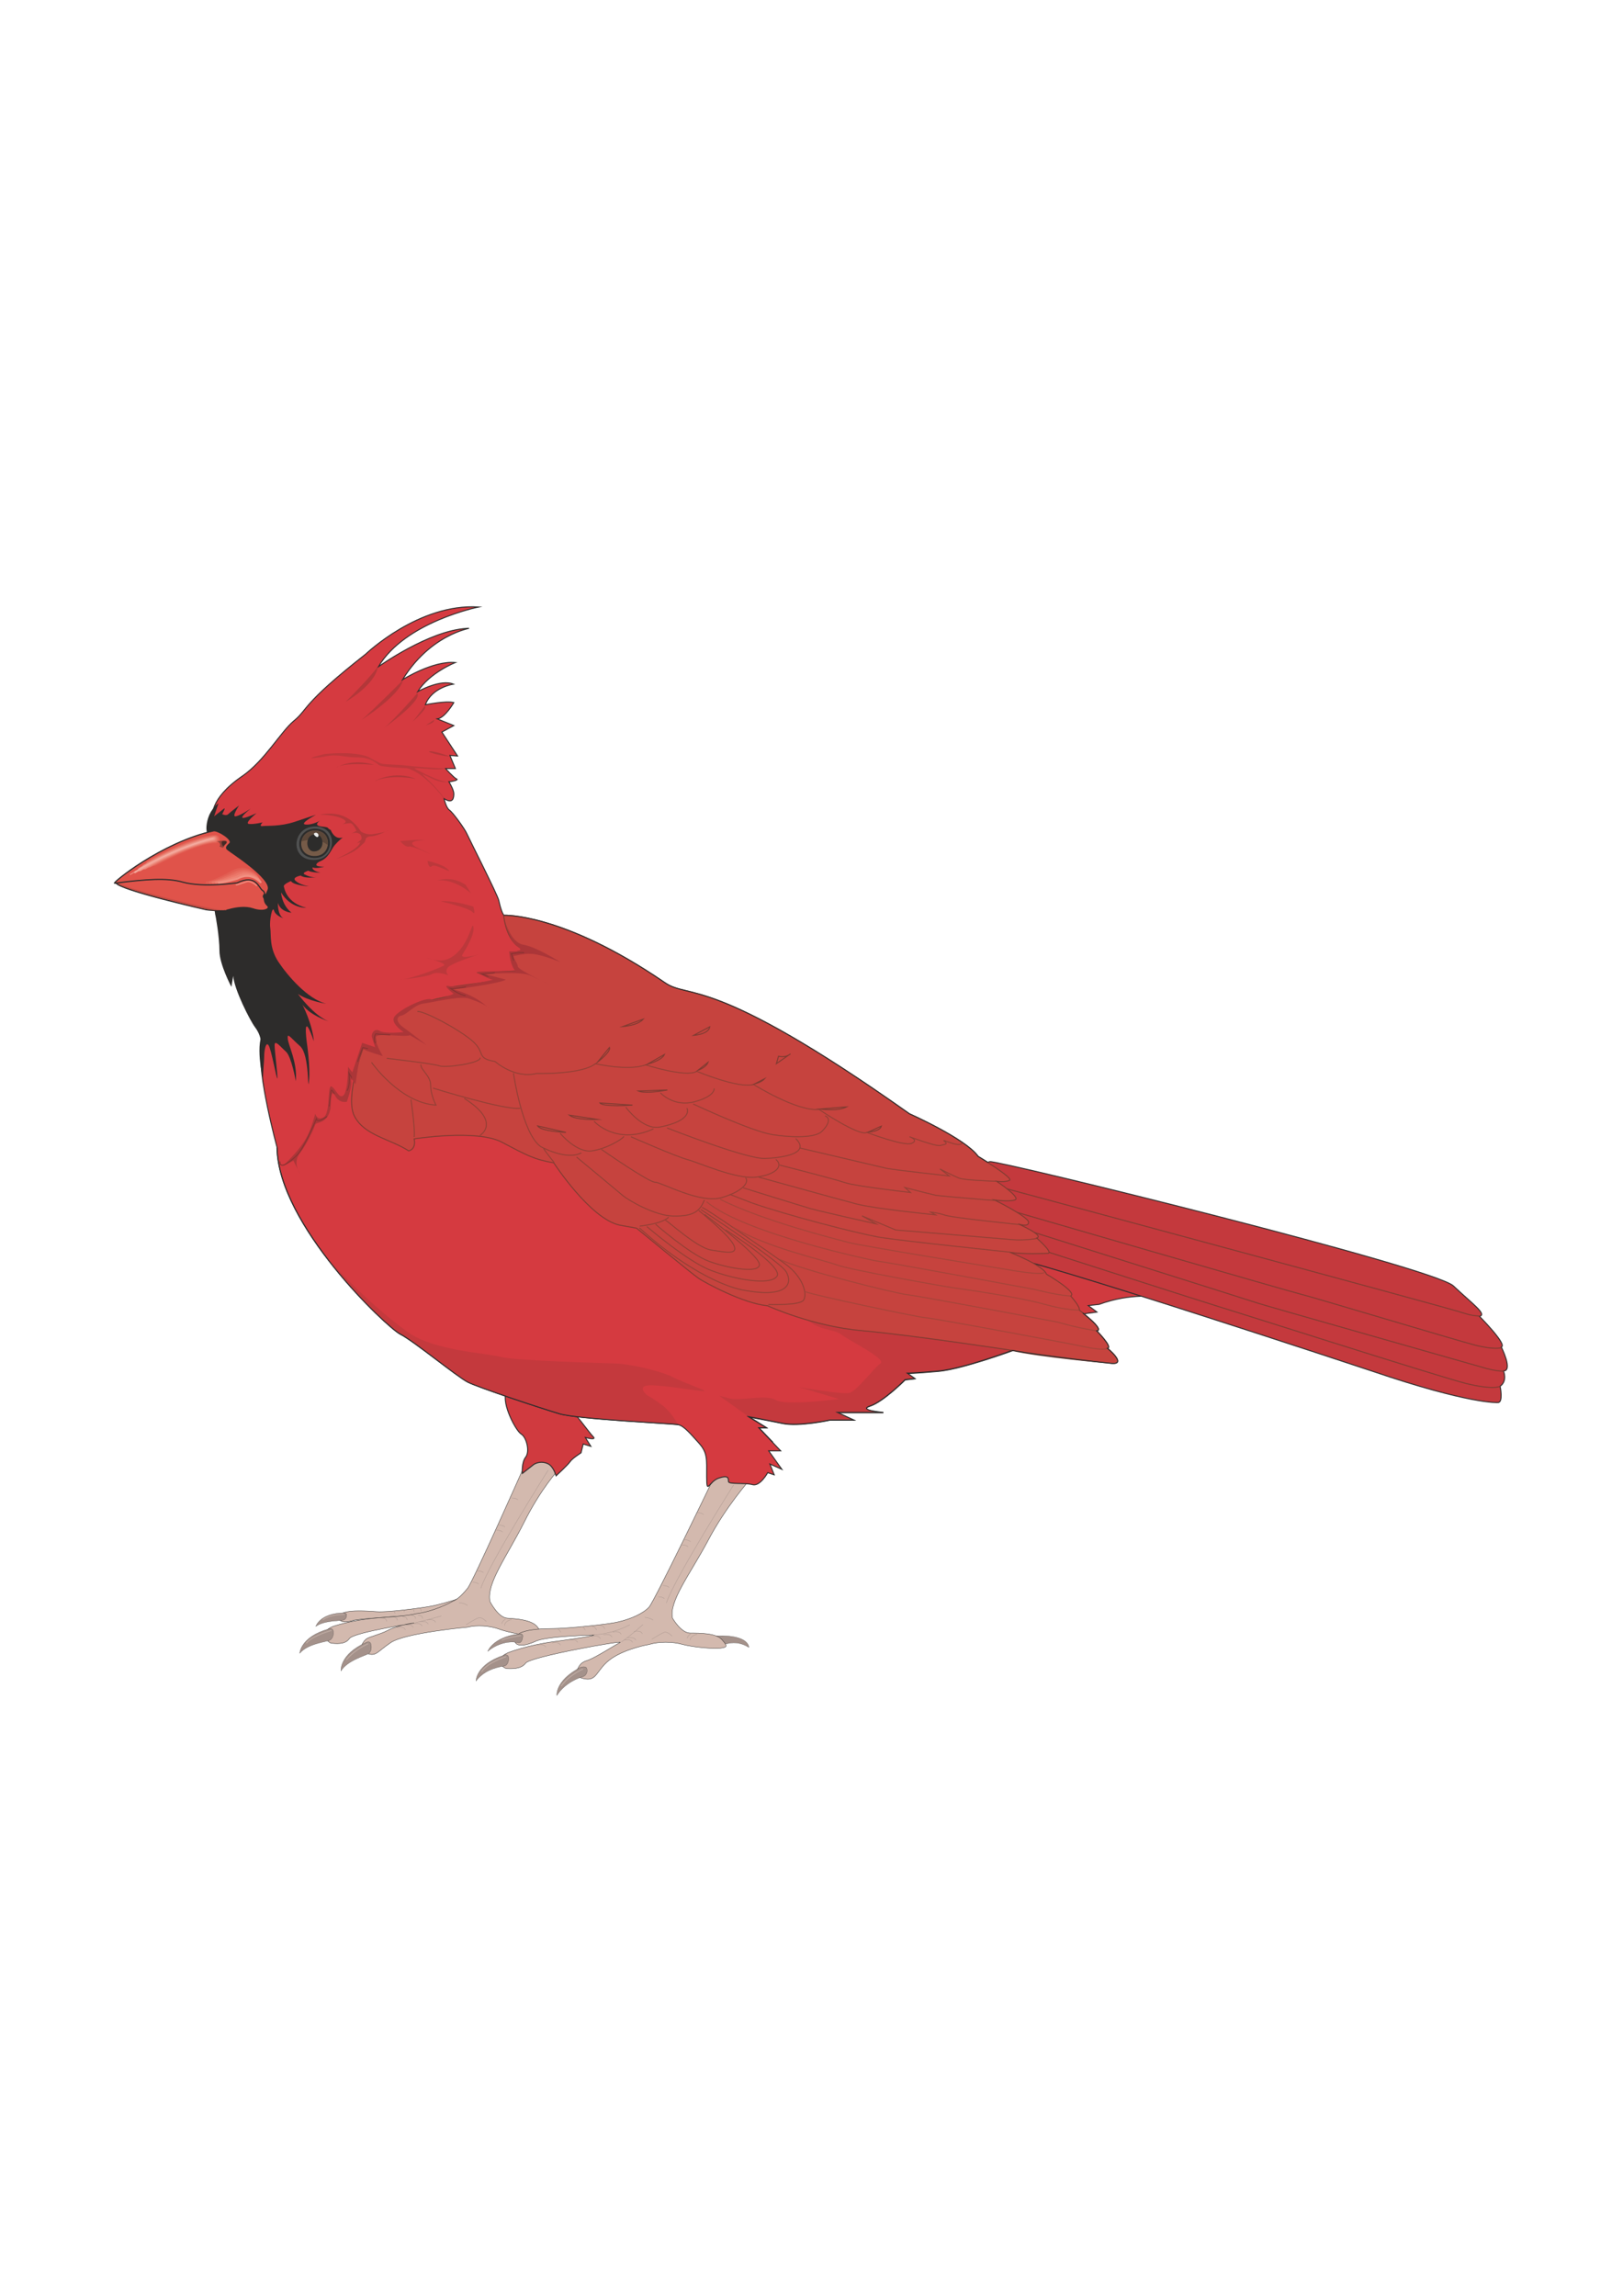 <?xml version="1.0" encoding="utf-8"?>
<!-- Created by UniConvertor 2.0rc4 (https://sk1project.net/) -->
<svg xmlns="http://www.w3.org/2000/svg" height="841.89pt" viewBox="0 0 595.276 841.89" width="595.276pt" version="1.1" xmlns:xlink="http://www.w3.org/1999/xlink" id="628f4b5e-f60c-11ea-87bc-dcc15c148e23">

<g>
	<path style="stroke-miterlimit:10.433;stroke:#2d2c2b;stroke-width:0.144;stroke-linecap:round;fill:#d3b9ae;" d="M 151.622,592.377 C 151.622,592.377 135.926,593.241 129.95,594.105 129.95,594.105 124.406,596.193 124.046,592.881 124.046,592.881 123.686,592.233 126.35,591.297 128.942,590.433 134.27,590.721 138.23,591.009 142.118,591.297 153.782,589.785 158.102,588.993 159.902,588.705 165.95,587.049 167.606,586.401 167.606,586.401 164.438,591.369 151.622,592.377 L 151.622,592.377 Z" />
	<path style="stroke-miterlimit:10.433;stroke:#2d2c2b;stroke-width:0.144;stroke-linecap:round;fill:#d3b9ae;" d="M 152.126,591.801 C 151.19,592.449 138.374,593.313 138.374,593.313 128.51,594.105 121.958,596.481 121.958,596.481 116.702,598.641 120.302,602.457 121.598,602.601 122.894,602.673 126.566,603.249 128.15,600.873 129.806,598.497 153.854,594.969 151.766,595.185 149.102,595.401 144.278,596.697 141.974,597.993 139.67,599.217 135.566,600.225 134.558,600.873 133.55,601.521 131.102,604.401 133.838,605.913 137.798,607.929 138.014,605.913 143.27,602.385 148.526,598.785 171.494,596.697 171.494,596.697 174.806,595.833 179.702,596.121 183.302,597.489 186.902,598.785 193.814,600.009 196.478,599.793 199.07,599.649 199.07,599.289 197.126,596.625 195.11,593.961 189.206,593.601 185.966,593.385 182.654,593.097 179.702,587.265 179.702,587.265 178.334,580.713 185.894,570.849 192.158,558.393 198.35,545.937 204.902,538.881 204.902,538.881 197.054,529.449 191.798,538.737 191.798,538.737 191.798,538.737 173.438,580.065 171.494,582.441 170.342,583.809 168.326,586.329 165.95,587.265 165.95,587.265 159.182,591.081 152.126,591.801 L 152.126,591.801 Z" />
	<path style="stroke-miterlimit:10.433;stroke:#ac9890;stroke-width:0.144;stroke-linecap:round;fill:none;" d="M 201.014,539.169 C 201.014,539.169 179.126,573.801 176.39,582.369" />
	<path style="stroke:#2d2c2b;stroke-width:0.36;stroke-miterlimit:10.433;fill:#d03a3f;" d="M 208.358,515.985 C 210.446,517.353 215.918,525.129 217.502,526.785 219.158,528.369 214.694,527.145 214.694,527.145 L 216.71,530.385 213.902,529.521 213.11,532.761 C 213.11,532.761 209.942,534.777 209.15,535.929 208.358,537.153 203.966,541.185 203.966,541.185 203.966,541.185 203.174,538.377 201.59,537.153 200.006,535.929 197.198,535.929 195.614,537.153 194.03,538.377 191.582,540.321 191.582,540.321 191.582,540.321 191.222,536.361 192.806,534.345 194.39,532.329 193.166,527.145 191.222,525.921 189.206,524.769 184.022,514.833 185.606,510.801 187.19,506.841 204.83,513.609 208.358,515.985 L 208.358,515.985 Z" />
	<path style="stroke-miterlimit:10.433;stroke:#2d2c2b;stroke-width:0.072;stroke-linecap:round;fill:#a4918a;" d="M 263.15,599.865 C 263.15,599.865 260.99,600.009 261.206,601.233 261.35,602.457 262.214,603.393 263.51,603.537 264.878,603.753 269.054,600.585 274.67,604.113 274.67,604.113 274.886,599.505 263.15,599.865 L 263.15,599.865 Z" />
	<path style="stroke-miterlimit:10.433;stroke:#2d2c2b;stroke-width:0.144;stroke-linecap:round;fill:#d3b9ae;" d="M 275.03,542.625 C 275.03,542.625 266.174,552.561 259.694,564.945 253.142,577.257 245.294,587.193 246.662,593.385 246.662,593.385 249.758,598.857 253.142,598.857 256.598,598.857 262.79,598.857 264.806,601.305 266.894,603.681 266.894,604.041 264.158,604.401 261.422,604.689 254.222,604.041 250.406,603.033 246.662,601.953 241.55,601.953 238.094,603.033 238.094,603.033 229.886,604.401 224.342,608.145 218.87,611.889 219.158,616.353 214.766,615.705 211.166,615.129 210.302,613.257 211.31,612.609 212.39,611.889 212.03,609.873 215.486,608.865 218.078,608.073 225.422,603.321 227.438,602.313 229.526,601.305 194.534,607.497 192.806,609.873 191.078,612.249 187.334,611.889 185.966,611.889 184.598,611.889 180.782,608.505 186.326,606.057 186.326,606.057 193.166,603.321 203.462,601.953 203.462,601.953 216.854,600.225 217.862,599.577 217.862,599.577 200.006,599.937 196.262,601.953 196.262,601.953 189.062,605.409 188.702,601.305 188.702,601.305 188.702,599.577 191.438,598.569 194.174,597.489 198.998,597.201 203.102,597.201 207.206,597.201 222.326,595.833 226.79,594.753 231.254,593.745 236.006,591.657 238.094,589.281 240.11,586.905 260.558,544.497 260.558,544.497 260.558,544.497 266.822,534.057 275.03,542.625 L 275.03,542.625 Z" />
	<path style="stroke-miterlimit:10.433;stroke:#ac9890;stroke-width:0.144;stroke-linecap:round;fill:none;" d="M 269.054,544.569 C 269.054,544.569 247.166,579.201 244.43,587.769" />
	<path style="stroke-miterlimit:10.433;stroke:#ac9890;stroke-width:0.144;stroke-linecap:round;fill:none;" d="M 255.662,599.289 C 255.662,599.289 253.142,599.793 253.142,601.449" />
	<path style="stroke-miterlimit:10.433;stroke:#ac9890;stroke-width:0.144;stroke-linecap:round;fill:none;" d="M 253.43,599.073 C 253.43,599.073 252.278,599.721 252.062,600.729" />
	<path style="stroke-miterlimit:10.433;stroke:#ac9890;stroke-width:0.144;stroke-linecap:round;fill:none;" d="M 246.446,599.937 C 246.446,599.937 244.934,598.281 243.71,598.569 242.558,598.929 239.102,601.089 239.102,601.089" />
	<path style="stroke-miterlimit:10.433;stroke:#ac9890;stroke-width:0.144;stroke-linecap:round;fill:none;" d="M 236.51,593.097 C 236.51,593.097 238.382,593.241 239.534,594.105" />
	<path style="stroke-miterlimit:10.433;stroke:#ac9890;stroke-width:0.144;stroke-linecap:round;fill:none;" d="M 241.478,585.537 C 241.478,585.537 242.99,585.537 243.638,586.185" />
	<path style="stroke-miterlimit:10.433;stroke:#ac9890;stroke-width:0.144;stroke-linecap:round;fill:none;" d="M 243.206,581.433 C 243.206,581.433 244.718,581.433 245.366,582.081" />
	<path style="stroke-miterlimit:10.433;stroke:#ac9890;stroke-width:0.144;stroke-linecap:round;fill:none;" d="M 250.19,566.529 C 250.19,566.529 251.702,566.529 252.35,567.177" />
	<path style="stroke-miterlimit:10.433;stroke:#ac9890;stroke-width:0.144;stroke-linecap:round;fill:none;" d="M 251.054,564.657 C 251.054,564.657 252.566,564.657 253.214,565.305" />
	<path style="stroke-miterlimit:10.433;stroke:#ac9890;stroke-width:0.144;stroke-linecap:round;fill:none;" d="M 255.878,554.721 C 255.878,554.721 257.39,554.721 258.038,555.369" />
	<path style="stroke:#2d2c2b;stroke-width:0.36;stroke-miterlimit:10.433;fill:#d53a40;" d="M 175.598,222.585 C 175.598,222.585 148.598,227.985 138.806,244.473 138.806,244.473 157.31,231.225 171.206,230.433 176.102,230.145 159.182,230.505 147.662,249.225 147.662,249.225 158.822,242.169 167.03,242.961 167.03,242.961 157.598,246.633 153.206,253.617 153.206,253.617 161.63,248.865 166.31,250.881 166.31,250.881 158.39,252.033 156.014,258.441 156.014,258.441 163.646,256.857 166.454,257.649 166.454,257.649 163.214,263.265 160.406,263.625 L 166.454,266.073 162.062,268.449 167.822,277.233 165.014,277.017 167.03,281.841 163.43,281.841 C 163.43,281.841 166.454,285.225 167.462,285.657 168.398,286.017 165.662,286.665 164.654,286.665 164.654,286.665 166.454,289.617 166.454,291.057 166.454,292.425 166.238,295.017 162.854,292.857 162.854,292.857 163.646,296.241 164.798,297.033 166.022,297.825 170.414,303.873 171.206,305.673 171.998,307.473 182.582,328.281 182.942,330.225 183.374,332.241 184.382,336.057 185.39,336.057 186.326,336.057 371.582,495.249 371.582,495.249 371.582,495.249 353.15,502.017 344.366,502.881 335.582,503.673 332.774,503.673 332.774,503.673 L 335.582,505.617 331.982,506.049 C 331.982,506.049 323.99,514.041 319.166,515.625 314.342,517.209 323.99,518.073 323.99,518.073 L 307.142,518.073 313.19,520.809 304.334,520.809 C 304.334,520.809 293.174,523.257 287.126,522.033 281.15,520.809 274.742,519.657 274.742,519.657 L 281.15,523.617 278.342,523.617 286.334,532.041 281.942,532.041 286.766,538.809 282.374,536.865 283.958,540.825 281.582,540.033 C 281.582,540.033 278.774,545.217 275.966,544.425 273.158,543.633 267.182,544.425 267.182,543.273 267.182,542.049 267.182,540.825 263.582,542.049 259.982,543.273 259.19,548.457 259.19,541.617 259.19,534.849 259.55,532.833 256.382,529.233 253.142,525.633 250.766,522.825 248.75,522.465 246.734,522.033 211.958,520.449 205.19,518.433 198.35,516.417 175.598,508.857 171.638,506.841 167.606,504.825 151.622,491.649 146.798,489.273 142.046,486.825 102.014,449.241 101.654,420.873 101.654,420.873 94.022,392.865 96.038,384.873 98.054,376.881 78.038,299.625 78.038,299.625 78.038,299.625 76.454,293.073 88.91,284.577 97.046,278.961 103.022,268.305 107.702,264.417 113.102,260.025 110.438,258.441 134.126,239.865 134.126,239.865 153.638,221.145 175.598,222.585 L 175.598,222.585 Z" />
	<path style="fill:#c4393d;" d="M 118.358,459.393 C 130.022,475.233 143.99,487.833 146.726,489.201 151.478,491.577 167.534,504.753 171.494,506.769 175.526,508.785 198.278,516.345 205.118,518.361 211.886,520.377 246.734,521.961 248.678,522.393 248.678,522.393 246.374,518.001 243.134,515.481 239.822,512.961 237.374,511.665 237.374,511.665 237.374,511.665 232.622,507.777 239.318,507.993 245.294,508.209 256.094,510.153 258.11,510.153 260.126,510.153 250.91,507.201 246.734,504.969 242.486,502.809 231.11,500.145 225.71,500.001 220.31,499.785 188.342,498.993 183.518,497.553 178.694,496.185 159.182,495.393 149.678,488.553 132.902,476.601 118.358,459.393 118.358,459.393 L 118.358,459.393 Z" />
	<path style="stroke:#2d2c2b;stroke-width:0.36;stroke-miterlimit:10.433;fill:none;" d="M 248.75,522.393 C 246.806,522.033 211.958,520.449 205.19,518.433 198.422,516.417 175.598,508.857 171.566,506.841 167.606,504.825 151.622,491.649 146.798,489.201 141.974,486.825 102.014,449.241 101.582,420.801" />
	<path style="fill:#c4393d;" d="M 274.67,519.585 C 274.67,519.585 281.15,520.737 287.126,521.961 293.102,523.113 304.334,520.737 304.334,520.737 L 313.118,520.737 307.142,518.001 323.918,518.001 C 323.918,518.001 314.342,517.209 319.166,515.625 323.918,514.041 331.91,506.049 331.91,506.049 L 335.51,505.617 332.702,503.601 C 332.702,503.601 335.51,503.601 344.366,502.809 353.15,502.017 371.51,495.249 371.51,495.249 371.51,495.249 370.646,494.457 368.918,493.017 L 291.518,480.417 C 291.518,480.417 296.126,484.809 299.942,486.393 303.758,488.049 306.35,487.617 308.942,489.633 311.534,491.649 325.358,498.417 322.91,500.001 320.534,501.657 314.126,510.225 311.534,510.801 308.942,511.449 292.958,508.641 292.958,508.641 L 307.718,513.033 C 307.718,513.033 287.918,515.625 284.534,513.393 281.15,511.233 271.43,513.825 267.614,512.817 263.798,511.809 263.798,511.809 263.798,511.809 L 274.67,519.585 Z" />
	<path style="stroke:#2d2c2b;stroke-width:0.36;stroke-miterlimit:10.433;fill:none;" d="M 366.758,491.073 C 369.782,493.665 371.51,495.105 371.51,495.105 371.51,495.105 353.15,501.945 344.366,502.737 335.582,503.529 332.774,503.529 332.774,503.529 L 335.582,505.545 331.982,505.905 C 331.982,505.905 323.99,513.969 319.166,515.553 314.342,517.137 323.99,517.929 323.99,517.929 L 307.142,517.929 313.19,520.737 304.334,520.737 C 304.334,520.737 293.174,523.113 287.198,521.961 281.15,520.737 274.742,519.513 274.742,519.513 L 281.15,523.545 278.342,523.545 283.454,528.873" />
	<path style="stroke:#2d2c2b;stroke-width:0.36;stroke-miterlimit:10.433;fill:#d03a3f;" d="M 424.718,475.593 C 424.718,475.593 414.782,474.009 403.118,478.329 L 399.158,478.761 402.326,481.137 C 402.326,481.137 395.918,481.929 392.75,482.721 389.582,483.585 370.358,461.193 381.158,462.057 391.958,462.849 424.718,475.593 424.718,475.593 L 424.718,475.593 Z" />
	<path style="stroke:#2d2c2b;stroke-width:0.36;stroke-miterlimit:10.433;fill:#c4393d;" d="M 363.086,425.985 C 366.254,425.481 525.878,464.721 533.078,471.561 540.278,478.329 545.462,481.929 542.654,482.721 542.654,482.721 553.022,493.161 550.646,493.953 550.646,493.953 555.038,502.737 551.438,502.737 551.438,502.737 553.022,506.337 550.214,508.353 550.214,508.353 551.438,514.329 549.422,514.329 549.422,514.329 539.414,515.121 503.054,502.737 503.054,502.737 376.622,460.761 366.686,460.329 366.686,460.329 353.942,427.569 363.086,425.985 L 363.086,425.985 Z" />
	<path style="stroke-miterlimit:10.433;stroke:#803b31;stroke-width:0.36;stroke-linecap:round;fill:none;" d="M 542.726,482.577 C 542.726,482.577 540.35,482.721 536.534,481.425 532.79,479.985 365.174,434.841 365.174,434.841" />
	<path style="stroke-miterlimit:10.433;stroke:#803b31;stroke-width:0.36;stroke-linecap:round;fill:none;" d="M 550.502,494.241 C 550.502,494.241 548.126,495.033 541.142,493.305 534.158,491.505 481.526,475.665 477.35,474.657 473.174,473.649 369.926,443.697 369.926,443.697" />
	<path style="stroke-miterlimit:10.433;stroke:#803b31;stroke-width:0.36;stroke-linecap:round;fill:none;" d="M 551.51,502.809 C 551.51,502.809 549.566,502.953 545.318,501.873 541.142,500.649 463.382,478.617 461.15,477.825 458.918,477.033 375.758,450.825 375.758,450.825" />
	<path style="stroke-miterlimit:10.433;stroke:#803b31;stroke-width:0.36;stroke-linecap:round;fill:none;" d="M 550.07,508.425 C 550.07,508.425 547.694,509.793 537.47,507.273 527.318,504.681 447.686,479.265 446.678,479.049 445.742,478.833 378.494,457.233 378.494,457.233" />
	<path style="stroke:#803b31;stroke-width:0.36;stroke-miterlimit:10.433;fill:#c6433e;" d="M 371.078,495.177 C 381.014,497.553 407.87,499.929 407.87,499.929 413.414,500.361 406.214,494.385 406.214,494.385 408.23,494.025 402.254,487.977 402.254,487.977 405.422,487.617 395.846,480.417 395.846,480.417 396.278,479.193 392.678,475.233 392.678,475.233 395.414,474.009 383.822,467.241 383.822,467.241 382.67,464.001 370.286,459.177 370.286,459.177 374.678,460.041 384.254,459.609 384.254,459.609 386.63,459.609 380.222,453.993 380.222,453.993 383.246,453.129 373.454,448.809 373.454,448.809 373.454,448.809 377.27,450.177 377.27,448.233 377.27,446.217 364.742,440.025 364.742,440.025 364.742,440.025 369.926,440.817 372.23,440.025 374.678,439.233 365.534,433.185 365.534,433.185 365.534,433.185 368.702,433.617 370.286,432.825 371.87,432.033 358.694,424.041 358.694,424.041 354.302,417.633 333.494,408.417 333.494,408.417 260.702,356.793 252.926,366.585 243.926,360.393 206.342,334.617 184.742,335.625 184.742,335.625 184.742,335.625 185.534,347.217 193.526,348.441 193.526,348.441 183.086,348.009 189.926,356.001 L 175.526,356.793 182.294,359.601 164.726,362.049 167.534,364.785 C 167.534,364.785 152.342,367.593 151.118,369.249 149.894,370.833 139.886,372.417 149.534,379.185 L 137.51,379.185 138.302,386.025 133.55,383.217 C 133.55,383.217 126.35,402.009 129.95,409.209 133.55,416.409 143.126,417.633 149.894,422.025 149.894,422.025 152.702,421.593 151.91,417.633 151.91,417.633 174.734,414.033 183.95,418.785 193.094,423.609 195.902,425.193 203.102,426.417 203.102,426.417 216.35,446.793 227.15,449.241 L 233.486,450.393 C 233.486,450.393 253.934,467.241 256.31,468.825 258.686,470.409 272.726,478.041 281.51,478.833 281.51,478.833 297.926,486.393 316.286,487.977 334.718,489.633 371.078,495.177 371.078,495.177 L 371.078,495.177 Z" />
	<path style="fill:#2d2c2b;" d="M 75.95,305.313 C 75.374,303.945 75.806,300.345 77.318,297.753 78.902,295.161 80.126,294.585 80.126,294.585 L 78.542,299.337 C 78.542,299.337 81.278,297.177 82.142,296.529 82.934,295.953 81.494,298.545 81.494,298.545 81.494,298.545 82.934,299.337 83.726,298.545 84.518,297.753 87.686,295.377 87.686,295.377 87.686,295.377 84.734,299.769 86.534,299.337 88.334,298.977 91.934,296.529 91.934,296.529 91.934,296.529 83.726,302.937 94.094,298.185 94.094,298.185 89.486,301.929 91.286,302.145 93.086,302.361 96.326,301.569 96.326,301.569 96.326,301.569 94.742,303.153 96.326,302.937 97.91,302.721 102.734,303.153 108.134,301.353 114.614,299.193 115.91,298.761 115.91,298.761 115.91,298.761 109.502,302.145 112.094,302.361 114.686,302.577 117.422,300.921 117.422,300.921 117.422,300.921 114.542,302.649 117.926,303.081 121.31,303.441 119.582,303.585 121.31,304.377 121.31,304.377 122.606,308.121 125.702,307.113 125.702,307.113 124.19,308.265 122.822,309.849 121.382,311.505 120.734,314.601 117.134,315.969 117.134,315.969 113.678,317.841 118.934,317.841 118.934,317.841 115.694,318.705 114.686,318.057 114.686,318.057 113.894,319.065 117.494,320.073 117.494,320.073 113.678,319.857 113.102,319.281 113.102,319.281 110.51,320.073 111.734,320.649 112.886,321.297 114.542,321.873 116.126,321.657 116.126,321.657 111.878,322.305 110.294,321.081 110.294,321.081 107.126,321.657 108.278,322.881 109.502,324.105 111.518,324.681 113.318,325.041 113.318,325.041 107.702,324.681 106.694,323.097 106.694,323.097 103.886,324.249 104.102,325.041 104.318,325.905 105.11,331.089 112.31,332.889 112.31,332.889 106.694,333.249 103.094,327.273 103.094,327.273 103.31,331.881 106.91,334.689 106.91,334.689 102.878,334.473 101.942,331.089 101.942,331.089 101.726,335.481 103.886,336.705 103.886,336.705 101.078,335.841 100.502,333.897 99.926,331.881 98.702,337.641 99.134,340.305 99.494,342.897 98.702,347.505 102.086,352.689 105.542,357.873 112.886,366.441 119.726,368.097 119.726,368.097 113.102,367.089 109.286,364.497 109.286,364.497 115.118,372.489 120.518,374.505 120.518,374.505 113.894,372.489 110.942,368.457 110.942,368.457 114.542,375.297 115.118,381.849 115.118,381.849 110.942,369.249 112.526,382.281 112.526,382.281 113.894,391.281 113.318,396.465 112.742,401.649 113.678,386.889 110.078,383.649 106.478,380.481 105.326,378.465 105.542,380.841 105.686,383.289 109.142,389.481 108.494,396.465 108.494,396.465 106.91,387.465 104.894,385.665 102.878,383.865 100.718,381.057 100.718,383.289 100.718,385.449 101.942,394.881 101.726,395.457 101.51,396.105 99.494,384.657 98.486,383.289 97.478,381.849 96.902,385.305 96.902,387.249 96.902,389.265 96.11,396.105 96.686,397.473 97.334,398.841 94.094,388.257 95.534,381.057 95.534,381.057 95.318,379.041 93.518,376.665 91.718,374.289 85.886,362.841 85.526,357.873 L 84.878,361.905 C 84.878,361.905 80.486,353.697 80.486,348.657 80.486,343.689 79.118,335.841 78.902,335.265 78.686,334.689 75.95,305.313 75.95,305.313 L 75.95,305.313 Z" />
	<path style="stroke:#2d2c2b;stroke-width:0.432;stroke-miterlimit:10.433;fill:#e0534a;" d="M 97.262,327.561 C 97.262,327.561 96.254,328.497 96.686,329.073 97.19,329.649 96.686,330.801 98.054,332.025 99.422,333.177 96.902,334.689 92.654,333.249 90.062,332.385 86.606,332.817 83.87,333.609 81.062,334.401 75.662,333.609 75.662,333.609 75.662,333.609 44.054,326.481 42.47,323.745 42.47,323.745 76.526,298.833 97.262,327.561 L 97.262,327.561 Z" />
	<path style="stroke-miterlimit:10.433;stroke:#b54840;stroke-width:0.432;stroke-linecap:round;fill:none;" d="M 78.686,333.537 C 75.302,333.537 63.638,330.153 63.638,330.153 44.414,325.401 43.334,323.889 43.334,323.889" />
	<g>
		<path style="stroke-miterlimit:10.433;stroke:#c04b43;stroke-width:0.432;stroke-linecap:round;fill:none;" d="M 79.838,333.537 C 76.454,333.537 64.142,330.153 64.142,330.153 44.918,325.401 43.55,323.889 43.55,323.889" />
		<path style="stroke-miterlimit:10.433;stroke:#ca4d45;stroke-width:0.432;stroke-linecap:round;fill:none;" d="M 80.918,333.537 C 77.534,333.537 64.646,330.081 64.646,330.081 45.35,325.401 43.694,323.817 43.694,323.817" />
		<path style="stroke-miterlimit:10.433;stroke:#d55048;stroke-width:0.432;stroke-linecap:round;fill:none;" d="M 81.998,333.537 C 78.614,333.537 65.078,330.081 65.078,330.081 45.782,325.329 43.91,323.817 43.91,323.817" />
	</g>
	<path style="stroke-miterlimit:10.433;stroke:#e0534a;stroke-width:0.432;stroke-linecap:round;fill:none;" d="M 82.862,333.537 C 79.478,333.537 65.582,330.081 65.582,330.081 46.358,325.401 44.126,323.817 44.126,323.817" />
	<path style="stroke:#2d2c2b;stroke-width:0.432;stroke-miterlimit:10.433;fill:#e0534a;" d="M 78.398,304.665 C 79.838,304.377 85.814,307.977 84.23,309.345 82.718,310.713 82.934,311.073 83.654,311.649 84.302,312.297 100.07,322.233 98.342,326.337 96.614,330.513 97.766,327.345 96.326,326.553 94.886,325.761 94.094,320.361 86.966,323.745 86.966,323.745 74.654,325.617 66.95,323.457 61.262,321.873 53.774,322.377 42.038,323.889 40.742,324.105 58.958,308.985 78.398,304.665 L 78.398,304.665 Z" />
	<path style="stroke-miterlimit:10.433;stroke:#e0534a;stroke-width:3.456;stroke-linecap:round;fill:none;" d="M 79.262,307.689 C 79.262,307.689 75.662,306.177 58.31,315.033" />
	<g>
		<path style="stroke-miterlimit:10.433;stroke:#e36256;stroke-width:2.952;stroke-linecap:round;fill:none;" d="M 79.046,307.689 C 79.046,307.689 73.79,306.969 56.51,316.041" />
		<path style="stroke-miterlimit:10.433;stroke:#e77164;stroke-width:2.376;stroke-linecap:round;fill:none;" d="M 78.83,307.617 C 78.83,307.617 71.846,307.617 54.782,316.905" />
		<path style="stroke-miterlimit:10.433;stroke:#ea8173;stroke-width:1.8;stroke-linecap:round;fill:none;" d="M 78.614,307.617 C 78.614,307.617 69.974,308.337 53.054,317.913" />
		<path style="stroke-miterlimit:10.433;stroke:#ee9385;stroke-width:1.296;stroke-linecap:round;fill:none;" d="M 78.398,307.545 C 78.398,307.545 68.03,309.057 51.254,318.849" />
		<path style="stroke-miterlimit:10.433;stroke:#f2a195;stroke-width:0.72;stroke-linecap:round;fill:none;" d="M 78.182,307.545 C 78.182,307.545 66.158,309.849 49.526,319.857" />
	</g>
	<path style="stroke-miterlimit:10.433;stroke:#f6b2a7;stroke-width:0.216;stroke-linecap:round;fill:none;" d="M 77.966,307.473 C 77.966,307.473 64.286,310.497 47.726,320.721" />
	<path style="fill:#924038;" d="M 79.478,308.625 C 78.974,308.625 82.862,307.833 83.15,308.553 83.51,309.201 82.574,309.633 82.286,310.137 81.998,310.641 81.998,311.001 81.422,310.785 80.846,310.569 80.27,310.425 80.63,310.209 80.918,310.065 80.702,308.553 79.478,308.625 L 79.478,308.625 Z" />
	<path style="fill:#472b26;" d="M 81.926,308.409 C 82.142,308.409 84.23,308.265 82.358,309.849 82.358,309.849 81.926,310.569 81.71,310.209 81.494,309.777 80.846,308.481 81.926,308.409 L 81.926,308.409 Z" />
	<path style="stroke-miterlimit:10.433;stroke:#e0534a;stroke-width:0.792;stroke-linecap:round;fill:none;" d="M 93.374,320.217 C 92.726,319.569 89.558,316.401 84.95,318.921 84.95,318.921 77.462,323.385 74.726,323.601" />
	<g>
		<path style="stroke-miterlimit:10.433;stroke:#e25e53;stroke-width:0.792;stroke-linecap:round;fill:none;" d="M 93.806,320.865 C 93.158,320.217 89.99,317.049 85.382,319.569 85.382,319.569 78.614,323.385 75.806,323.601" />
		<path style="stroke-miterlimit:10.433;stroke:#e66a5d;stroke-width:0.792;stroke-linecap:round;fill:none;" d="M 94.238,321.513 C 93.59,320.865 90.422,317.697 85.814,320.217 85.814,320.217 79.694,323.385 76.958,323.601" />
		<path style="stroke-miterlimit:10.433;stroke:#eb7769;stroke-width:0.792;stroke-linecap:round;fill:none;" d="M 94.67,322.161 C 94.022,321.513 90.854,318.345 86.246,320.865 86.246,320.865 80.774,323.385 78.038,323.601" />
		<path style="stroke-miterlimit:10.433;stroke:#ee8374;stroke-width:0.792;stroke-linecap:round;fill:none;" d="M 95.102,322.809 C 94.454,322.161 91.286,318.993 86.678,321.513 86.678,321.513 81.926,323.385 79.19,323.601" />
	</g>
	<path style="stroke-miterlimit:10.433;stroke:#f19082;stroke-width:0.792;stroke-linecap:round;fill:none;" d="M 95.534,323.457 C 94.886,322.809 91.718,319.641 87.11,322.161 87.11,322.161 83.006,323.457 80.27,323.673" />
	<path style="stroke-miterlimit:10.433;stroke:#f19082;stroke-width:0.432;stroke-linecap:round;fill:none;" d="M 94.094,324.753 C 94.094,324.753 92.006,322.665 90.206,323.385 88.334,324.033 87.11,324.465 86.678,324.465" />
	<path style="fill:#505151;" d="M 115.478,303.081 C 124.046,302.937 123.542,314.745 115.838,315.321 106.118,316.041 106.766,303.225 115.478,303.081 L 115.478,303.081 Z" />
	<path style="stroke-miterlimit:10.433;stroke:#2d2c2b;stroke-width:0.72;stroke-linecap:round;fill:#765b48;" d="M 115.478,304.233 C 122.39,304.161 122.174,313.809 115.982,314.241 108.062,314.817 108.422,304.305 115.478,304.233 L 115.478,304.233 Z" />
	<path style="fill:#5b4739;" d="M 110.582,308.553 C 110.942,306.537 112.598,304.665 115.406,304.593 119.078,304.521 120.59,307.329 120.158,309.849 120.158,309.849 117.422,307.617 114.542,307.833 111.734,308.121 110.654,308.553 110.654,308.553 L 110.582,308.553 Z" />
	<path style="fill:#2d2c2b;" d="M 115.982,305.961 C 119.006,306.249 119.294,312.009 115.334,312.225 111.806,312.441 111.662,305.601 115.982,305.961 L 115.982,305.961 Z" />
	<path style="fill:#eceded;" d="M 115.694,305.385 C 116.774,305.169 117.278,306.825 116.342,306.969 115.982,306.969 114.254,305.673 115.694,305.385 L 115.694,305.385 Z" />
	<path style="fill:#b33739;" d="M 117.35,298.689 C 120.446,298.257 127.358,297.105 132.326,304.881 132.326,304.881 134.126,306.249 136.718,305.889 139.31,305.457 141.326,305.241 142.334,304.449 142.334,304.449 138.878,306.465 136.142,306.681 133.334,306.825 134.486,308.481 133.334,309.273 132.11,310.065 131.534,312.225 123.11,315.033 123.11,315.033 131.678,311.433 132.11,308.841 L 130.886,309.273 132.542,307.833 C 132.542,307.833 132.902,306.249 131.678,305.673 130.526,305.025 128.942,305.673 128.942,305.673 L 130.742,304.665 C 130.742,304.665 129.518,301.857 128.51,301.857 127.502,301.857 125.486,302.289 125.486,302.289 125.486,302.289 127.718,301.641 126.278,300.633 123.11,298.473 116.342,298.833 117.35,298.689 L 117.35,298.689 Z" />
	<path style="fill:#bc383b;" d="M 162.998,293.073 C 162.998,293.073 156.014,283.497 149.246,281.697 149.246,281.697 140.462,281.337 139.238,280.689 138.014,280.113 136.43,277.737 131.03,277.737 125.63,277.737 124.046,276.297 118.646,277.521 118.646,277.521 108.638,279.105 119.006,276.513 119.006,276.513 129.23,275.289 135.062,277.521 135.062,277.521 139.022,279.897 140.246,280.113 141.398,280.329 147.446,280.473 148.598,280.689 149.822,280.905 162.062,281.913 163.358,281.697 163.358,281.697 162.422,282.273 158.822,282.129 155.222,281.913 151.406,281.481 152.198,281.913 152.198,281.913 161.198,286.881 164.366,286.737 164.366,286.737 162.062,287.529 157.238,284.937 157.238,284.937 154.214,283.497 155.222,284.289 156.23,285.081 162.206,290.913 162.998,293.073 L 162.998,293.073 Z" />
	<path style="fill:#b33739;" d="M 138.59,244.401 C 138.59,244.401 136.574,247.569 126.782,257.361 126.782,257.361 137.798,251.097 138.59,244.401 L 138.59,244.401 Z" />
	<path style="fill:#b33739;" d="M 147.806,249.369 C 147.806,249.369 136.07,261.177 132.614,263.985 132.614,263.985 146.654,255.057 147.806,249.369 L 147.806,249.369 Z" />
	<path style="fill:#b33739;" d="M 153.062,254.193 C 153.062,254.193 144.926,263.625 140.966,266.865 140.966,266.865 155.006,256.929 153.062,254.193 L 153.062,254.193 Z" />
	<path style="fill:#b33739;" d="M 137.15,280.473 C 137.15,280.473 130.166,277.881 123.398,281.409 123.398,281.409 125.414,279.537 137.15,280.473 L 137.15,280.473 Z" />
	<path style="fill:#b33739;" d="M 152.558,285.657 C 152.558,285.657 143.774,283.713 137.366,286.449 137.366,286.449 144.566,282.273 152.558,285.657 L 152.558,285.657 Z" />
	<path style="fill:#b33739;" d="M 159.182,263.985 L 156.23,265.929 C 156.23,265.929 159.542,265.137 159.182,263.985 L 159.182,263.985 Z" />
	<path style="fill:#b33739;" d="M 155.654,259.089 L 151.406,264.633 C 151.406,264.633 157.598,258.945 155.654,259.089 L 155.654,259.089 Z" />
	<path style="fill:#b33739;" d="M 164.798,277.305 C 164.798,277.305 159.398,275.361 157.598,275.505 155.798,275.721 163.862,277.665 164.798,277.305 L 164.798,277.305 Z" />
	<path style="fill:#ab3638;" d="M 185.174,337.281 C 185.534,338.433 186.758,345.273 189.926,347.217 193.166,349.233 186.758,348.873 186.758,348.873 186.758,348.873 187.118,354.417 189.134,356.073 189.134,356.073 177.614,356.073 174.806,356.433 174.806,356.433 179.99,359.673 181.214,359.241 182.438,358.809 168.038,362.409 164.798,361.617 161.63,360.825 166.382,364.425 166.382,364.425 166.382,364.425 160.406,367.233 158.03,366.441 155.582,365.649 145.214,370.833 144.422,373.281 143.63,375.657 148.022,378.465 148.022,378.465 148.022,378.465 141.182,379.257 139.238,378.033 137.222,376.809 135.998,379.257 136.43,380.409 136.79,381.633 137.582,384.009 137.582,384.009 L 132.83,382.425 129.23,393.225 127.646,391.209 C 127.646,391.209 127.646,400.065 125.99,401.649 124.406,403.233 123.182,399.273 121.598,398.409 120.014,397.617 121.238,408.057 118.79,409.641 116.414,411.225 115.622,408.417 115.622,408.417 115.622,408.417 114.326,413.385 112.814,416.409 110.006,422.025 103.598,427.641 103.598,427.641 L 107.63,425.625 110.006,430.449 C 110.006,430.449 107.198,426.417 110.006,422.817 112.814,419.217 115.19,413.673 115.622,412.449 115.982,411.225 120.014,412.449 121.238,406.473 121.238,406.473 121.238,398.409 122.822,401.649 124.406,404.817 127.214,404.025 127.214,404.025 127.214,404.025 129.23,398.409 128.798,396.465 128.438,394.449 130.382,397.617 130.382,397.617 130.382,397.617 131.246,391.209 131.606,390.057 132.038,388.833 132.398,384.009 133.622,384.873 134.846,385.665 140.39,387.249 140.39,387.249 140.39,387.249 136.79,381.273 138.014,380.049 139.238,378.825 148.382,380.409 150.398,379.617 L 156.446,383.217 C 156.446,383.217 150.83,378.825 148.022,376.809 145.214,374.865 145.214,372.849 147.23,372.417 149.246,372.057 151.982,368.457 155.222,368.025 158.39,367.665 168.038,365.217 171.638,366.081 171.638,366.081 177.974,368.025 179.198,369.681 179.198,369.681 175.238,365.217 166.382,362.841 166.382,362.841 182.798,360.825 185.534,359.241 L 177.974,357.225 C 177.974,357.225 190.718,356.073 194.318,357.657 197.918,359.241 201.95,361.257 201.95,361.257 201.95,361.257 189.926,355.641 189.926,354.417 189.926,353.265 187.55,350.457 188.774,350.457 189.926,350.457 192.734,349.233 196.766,350.025 200.726,350.817 205.55,352.833 205.55,352.833 205.55,352.833 196.766,347.217 191.942,346.425 187.118,345.633 185.174,337.281 185.174,337.281 L 185.174,337.281 Z" />
	<path style="fill:#bc383b;" d="M 146.798,308.481 C 146.798,308.481 152.774,307.689 155.942,308.121 155.942,308.121 151.19,308.121 151.19,309.273 151.19,310.425 155.15,311.649 157.958,313.233 157.958,313.233 151.19,310.065 149.966,310.425 148.742,310.857 146.798,308.481 146.798,308.481 L 146.798,308.481 Z" />
	<path style="fill:#bc383b;" d="M 156.806,315.681 C 156.806,315.681 162.35,316.833 164.366,318.849 166.382,320.865 159.542,316.473 158.39,317.625 157.166,318.849 156.806,315.681 156.806,315.681 L 156.806,315.681 Z" />
	<path style="fill:#bc383b;" d="M 160.406,322.881 C 160.406,322.881 165.59,320.937 170.774,324.465 L 172.79,327.633 C 172.79,327.633 166.742,322.089 160.406,322.881 L 160.406,322.881 Z" />
	<path style="fill:#bc383b;" d="M 173.582,332.457 C 173.582,332.457 166.454,330.081 161.63,330.513 161.63,330.513 171.638,332.817 173.222,334.401 174.734,336.057 173.582,332.457 173.582,332.457 L 173.582,332.457 Z" />
	<path style="fill:#bc383b;" d="M 173.582,339.657 C 173.078,337.785 171.638,348.441 164.438,351.609 161.126,353.121 156.446,351.249 156.446,351.249 156.446,351.249 164.006,353.193 162.854,354.057 161.63,354.849 151.19,358.809 147.23,359.241 143.198,359.601 156.446,358.449 158.39,357.225 160.406,356.001 164.438,357.657 164.438,357.657 164.438,357.657 162.422,355.641 165.23,354.057 168.038,352.401 175.526,350.025 175.526,350.025 175.526,350.025 168.398,352.041 169.622,350.025 170.846,348.009 174.374,342.393 173.582,339.657 L 173.582,339.657 Z" />
	<path style="stroke-miterlimit:10.433;stroke:#883231;stroke-width:0.36;stroke-linecap:round;fill:none;" d="M 142.982,379.473 C 142.982,379.473 139.022,379.329 137.798,379.113 137.798,379.113 136.79,380.625 137.582,382.425" />
	<path style="stroke-miterlimit:10.433;stroke:#883231;stroke-width:0.36;stroke-linecap:round;fill:none;" d="M 134.774,384.513 L 133.046,384.153 C 133.046,384.153 131.39,388.257 131.246,389.265" />
	<path style="stroke-miterlimit:10.433;stroke:#883231;stroke-width:0.36;stroke-linecap:round;fill:none;" d="M 170.774,361.905 C 170.774,361.905 166.598,362.697 165.23,362.481 165.23,362.481 168.614,364.857 170.63,365.073" />
	<path style="stroke-miterlimit:10.433;stroke:#883231;stroke-width:0.36;stroke-linecap:round;fill:none;" d="M 128.942,395.097 L 128.006,393.513 C 128.006,393.513 128.582,397.689 127.358,399.849" />
	<path style="stroke-miterlimit:10.433;stroke:#883231;stroke-width:0.36;stroke-linecap:round;fill:none;" d="M 122.606,401.073 C 122.606,401.073 121.67,399.273 121.454,399.921 121.238,400.497 120.806,405.609 120.806,405.609" />
	<path style="stroke-miterlimit:10.433;stroke:#883231;stroke-width:0.36;stroke-linecap:round;fill:none;" d="M 178.982,358.089 L 176.606,357.153 C 176.606,357.153 180.566,356.937 181.358,356.721" />
	<path style="stroke-miterlimit:10.433;stroke:#883231;stroke-width:0.36;stroke-linecap:round;fill:none;" d="M 188.342,352.113 L 187.55,349.737 C 187.55,349.737 191.078,349.161 192.086,349.377" />
	<path style="stroke-miterlimit:10.433;stroke:#883231;stroke-width:0.36;stroke-linecap:round;fill:none;" d="M 119.798,409.497 C 119.798,409.497 116.414,412.089 116.054,410.289 116.054,410.289 111.23,421.665 108.854,423.681 108.854,423.681 102.662,429.873 102.662,426.057" />
	<path style="stroke-miterlimit:10.433;stroke:#924035;stroke-width:0.36;stroke-linecap:round;fill:none;" d="M 153.206,370.905 C 155.942,370.905 167.966,377.241 173.15,381.633 178.334,386.097 174.374,388.041 181.574,389.265 181.574,389.265 188.774,395.673 196.766,393.657 196.766,393.657 213.542,394.089 218.366,390.057 218.366,390.057 230.39,392.865 236.798,390.489 236.798,390.489 251.558,395.241 255.59,392.865 255.59,392.865 270.782,399.273 276.398,397.689 276.398,397.689 292.382,407.697 300.374,406.833 300.374,406.833 315.134,416.841 317.942,415.257 317.942,415.257 331.55,420.441 334.358,419.289 337.166,418.065 333.566,416.841 333.566,416.841 333.566,416.841 343.142,420.441 344.798,420.081 346.382,419.649 347.966,419.649 346.382,418.497 344.798,417.273 351.566,420.873 352.79,419.289" />
	<path style="stroke-miterlimit:10.433;stroke:#924035;stroke-width:0.36;stroke-linecap:round;fill:none;" d="M 188.342,393.657 C 188.342,393.657 191.51,415.617 198.278,420.441 198.278,420.441 207.494,425.625 213.11,422.817" />
	<path style="stroke-miterlimit:10.433;stroke:#924035;stroke-width:0.36;stroke-linecap:round;fill:none;" d="M 205.55,415.689 C 205.55,415.689 211.526,422.889 217.142,422.025 222.686,421.233 228.302,417.633 228.734,416.841" />
	<path style="stroke-miterlimit:10.433;stroke:#924035;stroke-width:0.36;stroke-linecap:round;fill:none;" d="M 218.006,411.297 C 218.006,411.297 225.998,420.081 239.534,414.033" />
	<path style="stroke-miterlimit:10.433;stroke:#924035;stroke-width:0.36;stroke-linecap:round;fill:none;" d="M 229.598,406.113 C 229.598,406.113 235.718,414.465 241.982,413.313 254.366,410.865 251.99,406.473 251.99,406.473" />
	<path style="stroke-miterlimit:10.433;stroke:#924035;stroke-width:0.36;stroke-linecap:round;fill:none;" d="M 242.342,400.857 C 242.342,400.857 247.094,406.041 254.726,404.025 262.286,402.009 261.926,399.273 261.926,399.273" />
	<path style="stroke-miterlimit:10.433;stroke:#924035;stroke-width:0.36;stroke-linecap:round;fill:none;" d="M 254.366,404.889 C 254.366,404.889 275.534,414.825 283.166,416.049 290.726,417.273 299.15,417.273 301.526,414.825 303.902,412.449 304.694,410.073 302.75,409.281" />
	<path style="stroke-miterlimit:10.433;stroke:#924035;stroke-width:0.36;stroke-linecap:round;fill:none;" d="M 244.79,413.673 C 244.79,413.673 274.094,425.193 280.718,424.833 287.918,424.473 297.134,422.817 291.95,417.633" />
	<path style="stroke-miterlimit:10.433;stroke:#924035;stroke-width:0.36;stroke-linecap:round;fill:none;" d="M 231.542,416.913 C 231.542,416.913 247.886,424.113 252.278,425.265 256.67,426.489 269.918,432.465 277.118,431.673 284.318,430.881 287.486,427.713 284.678,425.265" />
	<path style="stroke-miterlimit:10.433;stroke:#924035;stroke-width:0.36;stroke-linecap:round;fill:none;" d="M 220.742,421.593 C 220.742,421.593 237.878,433.545 240.326,433.545 242.702,433.545 256.67,441.537 264.734,439.161 272.726,436.785 274.67,433.545 273.518,431.961" />
	<path style="stroke-miterlimit:10.433;stroke:#924035;stroke-width:0.36;stroke-linecap:round;fill:none;" d="M 211.598,424.401 C 211.598,424.401 225.998,436.353 228.374,438.369 230.75,440.385 240.398,445.785 246.734,445.929 254.942,446.145 256.742,443.769 258.326,440.169" />
	<path style="stroke-miterlimit:10.433;stroke:#924035;stroke-width:0.36;stroke-linecap:round;fill:none;" d="M 234.782,449.601 C 234.782,449.601 242.774,448.809 245.15,446.433" />
	<path style="stroke-miterlimit:10.433;stroke:#924035;stroke-width:0.36;stroke-linecap:round;fill:none;" d="M 365.318,433.185 C 365.318,433.185 353.726,432.825 351.782,432.033 349.766,431.241 344.726,428.649 344.726,428.649 L 348.182,431.241 C 348.182,431.241 327.95,429.009 325.142,428.433 322.334,427.785 293.534,421.017 293.534,421.017" />
	<path style="stroke-miterlimit:10.433;stroke:#924035;stroke-width:0.36;stroke-linecap:round;fill:none;" d="M 364.886,440.241 C 364.886,440.241 345.086,438.657 343.142,438.297 341.126,437.865 331.91,435.489 331.91,435.489 L 333.926,437.289 C 333.926,437.289 314.126,435.057 309.95,433.689 305.702,432.249 286.118,427.281 286.118,427.281" />
	<path style="stroke-miterlimit:10.433;stroke:#924035;stroke-width:0.36;stroke-linecap:round;fill:none;" d="M 373.526,449.025 C 373.526,449.025 349.982,446.649 346.742,445.641 343.574,444.633 341.342,444.489 341.342,444.489 L 343.142,445.497 C 343.142,445.497 320.75,443.265 313.982,441.465 307.142,439.665 278.342,431.673 278.342,431.673" />
	<path style="stroke-miterlimit:10.433;stroke:#924035;stroke-width:0.36;stroke-linecap:round;fill:none;" d="M 380.078,454.209 C 380.078,454.209 375.326,455.001 371.078,454.569 366.902,454.209 328.526,451.041 328.526,451.041 L 316.142,445.857 321.326,448.809 C 321.326,448.809 301.742,444.417 297.494,443.265 293.318,442.041 272.726,435.633 272.726,435.633" />
	<path style="stroke-miterlimit:10.433;stroke:#924035;stroke-width:0.36;stroke-linecap:round;fill:none;" d="M 370.502,459.177 C 370.502,459.177 330.11,455.001 322.118,453.633 314.126,452.193 288.566,445.641 275.534,441.033 L 267.758,438.009" />
	<path style="stroke-miterlimit:10.433;stroke:#924035;stroke-width:0.36;stroke-linecap:round;fill:none;" d="M 256.382,443.985 C 256.382,443.985 267.326,452.769 269.126,456.585 270.926,460.329 265.958,459.177 260.774,458.385 255.59,457.521 245.222,447.945 244.214,447.585" />
	<path style="stroke-miterlimit:10.433;stroke:#924035;stroke-width:0.36;stroke-linecap:round;fill:none;" d="M 258.542,445.425 C 258.542,445.425 277.694,459.609 278.486,463.425 279.278,467.169 267.326,465.225 260.126,462.561 252.998,459.969 240.542,449.025 240.542,449.025" />
	<path style="stroke-miterlimit:10.433;stroke:#924035;stroke-width:0.36;stroke-linecap:round;fill:none;" d="M 266.174,451.041 C 266.174,451.041 287.558,464.433 284.966,468.033 282.374,471.633 268.91,469.041 260.63,465.801 252.206,462.633 237.374,449.889 237.374,449.889" />
	<path style="stroke-miterlimit:10.433;stroke:#924035;stroke-width:0.36;stroke-linecap:round;fill:none;" d="M 257.174,443.625 C 257.174,443.625 285.974,462.417 288.35,466.377 290.726,470.409 289.358,476.385 272.15,473.001 272.15,473.001 257.03,470.625 234.638,450.393" />
	<path style="stroke-miterlimit:10.433;stroke:#924035;stroke-width:0.36;stroke-linecap:round;fill:none;" d="M 281.942,478.401 C 281.942,478.401 293.318,478.761 294.686,476.817 296.126,474.801 294.902,468.465 287.918,463.425 281.006,458.457 258.542,442.833 257.606,442.833" />
	<path style="stroke:#a44439;stroke-width:0.36;stroke-miterlimit:10.433;fill:none;" d="M 383.102,466.593 C 383.102,466.593 382.958,467.745 372.158,466.017 361.358,464.217 316.718,457.017 311.318,455.649 305.918,454.209 280.142,447.801 264.158,439.809" />
	<path style="stroke:#a44439;stroke-width:0.36;stroke-miterlimit:10.433;fill:none;" d="M 392.678,475.233 C 392.678,475.233 388.934,475.233 379.502,472.857 379.502,472.857 328.094,463.281 320.75,462.273 320.75,462.273 273.086,452.481 259.118,440.673" />
	<path style="stroke:#a44439;stroke-width:0.36;stroke-miterlimit:10.433;fill:none;" d="M 395.702,480.417 C 395.702,480.417 391.166,480.561 382.958,478.257 374.75,475.881 354.374,472.857 349.91,472.281 345.518,471.633 311.75,465.657 306.926,463.857 302.174,462.057 280.934,457.449 268.91,450.033" />
	<path style="stroke:#a44439;stroke-width:0.36;stroke-miterlimit:10.433;fill:none;" d="M 402.11,487.977 C 402.11,487.977 396.926,487.401 387.782,484.809 387.782,484.809 337.958,475.377 332.918,474.801 327.95,474.225 293.534,465.585 285.974,461.841" />
	<path style="stroke:#a44439;stroke-width:0.36;stroke-miterlimit:10.433;fill:none;" d="M 406.07,494.601 C 406.07,494.601 403.91,495.177 398.51,494.025 393.11,492.801 341.486,483.225 339.542,483.225 337.526,483.225 297.494,474.801 295.334,473.649" />
	<path style="stroke:#2d2c2b;stroke-width:0.36;stroke-miterlimit:10.433;fill:none;" d="M 371.078,495.177 C 382.742,497.265 407.798,500.001 407.798,500.001 413.414,500.361 406.214,494.457 406.214,494.457 408.23,494.097 402.254,488.049 402.254,488.049 404.702,487.761 399.662,483.513 397.142,481.497" />
	<path style="stroke:#2d2c2b;stroke-width:0.36;stroke-miterlimit:10.433;fill:none;" d="M 362.366,426.273 C 360.35,424.977 358.766,424.041 358.766,424.041 354.302,417.633 333.566,408.417 333.566,408.417 260.702,356.793 252.926,366.585 243.926,360.393 206.342,334.617 184.742,335.625 184.742,335.625" />
	<path style="stroke-miterlimit:10.433;stroke:#924035;stroke-width:0.36;stroke-linecap:round;fill:none;" d="M 136.358,389.697 C 136.358,389.697 146.726,404.457 159.902,405.249 159.902,405.249 157.958,401.649 157.958,398.049 157.958,394.449 154.358,392.433 154.358,390.489" />
	<path style="stroke-miterlimit:10.433;stroke:#924035;stroke-width:0.36;stroke-linecap:round;fill:none;" d="M 150.758,403.305 C 150.758,403.305 152.342,414.465 151.91,416.841" />
	<path style="stroke-miterlimit:10.433;stroke:#924035;stroke-width:0.36;stroke-linecap:round;fill:none;" d="M 141.974,388.113 C 141.974,388.113 159.11,390.057 161.126,390.849 163.142,391.713 176.102,389.913 176.102,387.969" />
	<path style="stroke-miterlimit:10.433;stroke:#924035;stroke-width:0.36;stroke-linecap:round;fill:none;" d="M 158.966,399.057 C 158.966,399.057 185.102,407.193 190.718,406.401" />
	<path style="stroke-miterlimit:10.433;stroke:#924035;stroke-width:0.36;stroke-linecap:round;fill:none;" d="M 176.174,416.265 C 176.174,416.265 183.95,411.513 170.414,402.873" />
	<path style="stroke-miterlimit:10.433;stroke:#924035;stroke-width:0.36;stroke-linecap:round;fill:none;" d="M 203.174,426.201 C 203.174,426.201 200.222,422.601 199.43,421.233" />
	<path style="stroke:#803b31;stroke-width:0.36;stroke-miterlimit:10.433;fill:#c6433e;" d="M 219.158,389.481 C 219.158,389.481 224.126,385.737 223.55,384.081 L 219.158,389.481 Z" />
	<path style="stroke:#803b31;stroke-width:0.36;stroke-miterlimit:10.433;fill:#c6433e;" d="M 237.374,390.273 C 237.374,390.273 242.774,388.905 243.71,386.673 L 237.374,390.273 Z" />
	<path style="stroke:#803b31;stroke-width:0.36;stroke-miterlimit:10.433;fill:#c6433e;" d="M 255.95,392.505 C 255.95,392.505 258.902,391.569 259.694,389.553 L 255.95,392.505 Z" />
	<path style="stroke:#803b31;stroke-width:0.36;stroke-miterlimit:10.433;fill:#c6433e;" d="M 276.758,397.473 C 276.758,397.473 279.35,396.897 280.502,395.529 L 276.758,397.473 Z" />
	<path style="stroke:#803b31;stroke-width:0.36;stroke-miterlimit:10.433;fill:#c6433e;" d="M 300.734,406.689 C 300.734,406.689 307.286,407.625 310.526,405.897 L 300.734,406.689 Z" />
	<path style="stroke:#803b31;stroke-width:0.36;stroke-miterlimit:10.433;fill:#c6433e;" d="M 318.518,415.113 C 318.518,415.113 322.694,414.969 323.27,412.953 L 318.518,415.113 Z" />
	<path style="stroke:#803b31;stroke-width:0.36;stroke-miterlimit:10.433;fill:#c6433e;" d="M 228.374,376.449 C 228.374,376.449 233.918,376.089 235.934,373.713 L 228.374,376.449 Z" />
	<path style="stroke:#803b31;stroke-width:0.36;stroke-miterlimit:10.433;fill:#c6433e;" d="M 254.366,379.689 C 254.366,379.689 259.91,379.329 260.342,376.521 L 254.366,379.689 Z" />
	<path style="stroke:#803b31;stroke-width:0.36;stroke-miterlimit:10.433;fill:#c6433e;" d="M 284.75,390.057 L 285.542,387.321 C 285.542,387.321 287.918,388.113 289.934,386.457 L 284.75,390.057 Z" />
	<path style="stroke:#803b31;stroke-width:0.36;stroke-miterlimit:10.433;fill:#c6433e;" d="M 219.158,410.505 C 219.158,410.505 211.166,410.865 208.79,408.921 L 219.158,410.505 Z" />
	<path style="stroke:#803b31;stroke-width:0.36;stroke-miterlimit:10.433;fill:#c6433e;" d="M 207.566,415.257 C 207.566,415.257 198.422,414.897 197.198,412.881 L 207.566,415.257 Z" />
	<path style="stroke:#803b31;stroke-width:0.36;stroke-miterlimit:10.433;fill:#c6433e;" d="M 231.974,405.249 C 231.974,405.249 221.174,406.041 220.022,404.457 L 231.974,405.249 Z" />
	<path style="stroke:#803b31;stroke-width:0.36;stroke-miterlimit:10.433;fill:#c6433e;" d="M 244.79,399.705 C 244.79,399.705 236.798,401.289 234.062,400.065 L 244.79,399.705 Z" />
	<path style="stroke-miterlimit:10.433;stroke:#2d2c2b;stroke-width:0.072;stroke-linecap:round;fill:#a4918a;" d="M 212.822,611.457 C 212.822,611.457 214.838,610.737 215.198,611.817 215.63,612.969 215.054,614.481 213.758,614.841 211.022,615.633 206.63,617.865 204.254,621.753 204.254,621.753 203.462,616.425 212.822,611.457 L 212.822,611.457 Z" />
	<path style="stroke-miterlimit:10.433;stroke:#2d2c2b;stroke-width:0.072;stroke-linecap:round;fill:#a4918a;" d="M 184.814,606.993 C 184.814,606.993 186.182,606.417 186.47,607.569 186.758,608.793 186.254,610.737 184.886,610.953 181.286,611.529 177.326,612.825 174.59,616.425 174.59,616.425 174.518,610.377 184.814,606.993 L 184.814,606.993 Z" />
	<path style="stroke-miterlimit:10.433;stroke:#2d2c2b;stroke-width:0.072;stroke-linecap:round;fill:#a4918a;" d="M 189.998,599.217 C 189.998,599.217 191.726,598.785 191.726,599.865 191.726,601.089 191.222,602.745 189.998,602.385 186.758,601.593 182.222,602.745 178.91,605.553 178.91,605.553 180.638,600.513 189.998,599.217 L 189.998,599.217 Z" />
	<path style="stroke-miterlimit:10.433;stroke:#2d2c2b;stroke-width:0.072;stroke-linecap:round;fill:#a4918a;" d="M 134.27,602.313 C 134.27,602.313 135.566,601.593 135.998,602.745 136.358,603.897 136.286,605.625 135.134,606.417 134.054,607.137 127.43,608.865 125.054,612.753 125.054,612.753 124.406,606.705 134.27,602.313 L 134.27,602.313 Z" />
	<path style="stroke-miterlimit:10.433;stroke:#2d2c2b;stroke-width:0.072;stroke-linecap:round;fill:#a4918a;" d="M 120.59,597.345 C 120.59,597.345 121.958,596.841 122.174,597.993 122.462,599.289 122.102,600.945 120.806,601.521 119.654,602.097 112.814,602.745 109.934,606.273 109.934,606.273 110.15,600.225 120.59,597.345 L 120.59,597.345 Z" />
	<path style="stroke-miterlimit:10.433;stroke:#2d2c2b;stroke-width:0.072;stroke-linecap:round;fill:#a4918a;" d="M 125.99,591.441 C 125.99,591.441 127.214,591.369 127.142,592.305 127.07,593.313 126.638,593.961 125.63,594.177 124.478,594.393 118.79,594.249 115.838,596.409 115.838,596.409 117.206,591.657 125.99,591.441 L 125.99,591.441 Z" />
	<path style="stroke-miterlimit:10.433;stroke:#bdaaa2;stroke-width:0.36;stroke-linecap:round;fill:none;" d="M 213.686,612.105 C 213.686,612.105 208.502,614.409 205.91,618.225" />
	<path style="stroke-miterlimit:10.433;stroke:#bdaaa2;stroke-width:0.36;stroke-linecap:round;fill:none;" d="M 185.462,607.569 C 185.462,607.569 178.838,609.585 176.678,612.969" />
	<path style="stroke-miterlimit:10.433;stroke:#bdaaa2;stroke-width:0.36;stroke-linecap:round;fill:none;" d="M 190.934,599.793 C 190.934,599.793 185.534,600.585 184.166,601.449" />
	<path style="stroke-miterlimit:10.433;stroke:#bdaaa2;stroke-width:0.36;stroke-linecap:round;fill:none;" d="M 134.918,602.817 C 134.918,602.817 130.166,604.833 127.142,608.577" />
	<path style="stroke-miterlimit:10.433;stroke:#bdaaa2;stroke-width:0.36;stroke-linecap:round;fill:none;" d="M 121.454,597.921 C 121.454,597.921 114.614,599.793 112.454,602.457" />
	<path style="stroke-miterlimit:10.433;stroke:#bdaaa2;stroke-width:0.36;stroke-linecap:round;fill:none;" d="M 126.206,592.017 C 126.206,592.017 121.382,591.873 118.502,593.889" />
	<path style="stroke-miterlimit:10.433;stroke:#ac9890;stroke-width:0.144;stroke-linecap:round;fill:none;" d="M 152.126,595.113 C 152.126,595.113 158.966,593.457 161.846,592.593" />
	<path style="stroke-miterlimit:10.433;stroke:#ac9890;stroke-width:0.144;stroke-linecap:round;fill:none;" d="M 156.734,594.105 C 156.734,594.105 159.11,593.457 159.758,594.897" />
	<path style="stroke-miterlimit:10.433;stroke:#ac9890;stroke-width:0.144;stroke-linecap:round;fill:none;" d="M 153.998,594.753 C 153.998,594.753 156.374,594.105 157.022,595.545" />
	<path style="stroke-miterlimit:10.433;stroke:#ac9890;stroke-width:0.144;stroke-linecap:round;fill:none;" d="M 151.766,595.473 C 151.766,595.473 154.142,594.825 154.79,596.265" />
	<path style="stroke-miterlimit:10.433;stroke:#ac9890;stroke-width:0.144;stroke-linecap:round;fill:none;" d="M 148.526,595.977 C 148.526,595.977 150.902,595.329 151.55,596.769" />
	<path style="stroke-miterlimit:10.433;stroke:#ac9890;stroke-width:0.144;stroke-linecap:round;fill:none;" d="M 145.646,596.841 C 145.646,596.841 148.022,596.193 148.67,597.633" />
	<path style="stroke-miterlimit:10.433;stroke:#ac9890;stroke-width:0.144;stroke-linecap:round;fill:none;" d="M 153.35,592.377 C 153.35,592.377 155.006,592.233 155.006,593.529" />
	<path style="stroke-miterlimit:10.433;stroke:#ac9890;stroke-width:0.144;stroke-linecap:round;fill:none;" d="M 150.758,592.377 C 150.758,592.377 152.414,592.233 152.414,593.529" />
	<path style="stroke-miterlimit:10.433;stroke:#ac9890;stroke-width:0.144;stroke-linecap:round;fill:none;" d="M 147.662,592.881 C 147.662,592.881 149.318,592.737 149.318,594.033" />
	<path style="stroke-miterlimit:10.433;stroke:#ac9890;stroke-width:0.144;stroke-linecap:round;fill:none;" d="M 144.062,593.025 C 144.062,593.025 145.718,592.881 145.718,594.177" />
	<path style="stroke-miterlimit:10.433;stroke:#ac9890;stroke-width:0.144;stroke-linecap:round;fill:none;" d="M 140.102,593.385 C 140.102,593.385 141.758,593.241 141.758,594.537" />
	<path style="stroke-miterlimit:10.433;stroke:#ac9890;stroke-width:0.144;stroke-linecap:round;fill:none;" d="M 154.214,589.929 L 154.502,590.721" />
	<path style="stroke-miterlimit:10.433;stroke:#ac9890;stroke-width:0.144;stroke-linecap:round;fill:none;" d="M 151.622,590.145 L 151.91,590.937" />
	<path style="stroke-miterlimit:10.433;stroke:#ac9890;stroke-width:0.144;stroke-linecap:round;fill:none;" d="M 148.022,590.289 L 148.31,591.081" />
	<path style="stroke-miterlimit:10.433;stroke:#ac9890;stroke-width:0.144;stroke-linecap:round;fill:none;" d="M 144.566,590.793 L 144.854,591.585" />
	<path style="stroke-miterlimit:10.433;stroke:#ac9890;stroke-width:0.144;stroke-linecap:round;fill:none;" d="M 187.622,593.889 C 187.622,593.889 185.102,594.393 185.102,596.049" />
	<path style="stroke-miterlimit:10.433;stroke:#ac9890;stroke-width:0.144;stroke-linecap:round;fill:none;" d="M 185.39,593.745 C 185.39,593.745 184.238,594.393 184.022,595.401" />
	<path style="stroke-miterlimit:10.433;stroke:#ac9890;stroke-width:0.144;stroke-linecap:round;fill:none;" d="M 178.334,594.609 C 178.334,594.609 176.822,592.953 175.598,593.241 174.446,593.601 170.99,595.761 170.99,595.761" />
	<path style="stroke-miterlimit:10.433;stroke:#ac9890;stroke-width:0.144;stroke-linecap:round;fill:none;" d="M 168.398,587.697 C 168.398,587.697 170.27,587.841 171.422,588.705" />
	<path style="stroke-miterlimit:10.433;stroke:#ac9890;stroke-width:0.144;stroke-linecap:round;fill:none;" d="M 173.366,580.209 C 173.366,580.209 174.878,580.209 175.526,580.857" />
	<path style="stroke-miterlimit:10.433;stroke:#ac9890;stroke-width:0.144;stroke-linecap:round;fill:none;" d="M 175.094,576.033 C 175.094,576.033 176.606,576.033 177.254,576.681" />
	<path style="stroke-miterlimit:10.433;stroke:#ac9890;stroke-width:0.144;stroke-linecap:round;fill:none;" d="M 182.15,561.129 C 182.15,561.129 183.662,561.129 184.31,561.777" />
	<path style="stroke-miterlimit:10.433;stroke:#ac9890;stroke-width:0.144;stroke-linecap:round;fill:none;" d="M 183.014,559.257 C 183.014,559.257 184.526,559.257 185.174,559.905" />
	<path style="stroke-miterlimit:10.433;stroke:#ac9890;stroke-width:0.144;stroke-linecap:round;fill:none;" d="M 187.766,549.321 C 187.766,549.321 189.278,549.321 189.926,549.969" />
	<path style="stroke-miterlimit:10.433;stroke:#ac9890;stroke-width:0.144;stroke-linecap:round;fill:none;" d="M 224.774,598.497 C 224.774,598.497 227.15,597.849 227.798,599.289" />
	<path style="stroke-miterlimit:10.433;stroke:#ac9890;stroke-width:0.144;stroke-linecap:round;fill:none;" d="M 221.39,599.505 C 221.39,599.505 223.766,598.857 224.414,600.297" />
	<path style="stroke-miterlimit:10.433;stroke:#ac9890;stroke-width:0.144;stroke-linecap:round;fill:none;" d="M 217.142,600.081 C 217.142,600.081 219.518,599.433 220.166,600.873" />
	<path style="stroke-miterlimit:10.433;stroke:#ac9890;stroke-width:0.144;stroke-linecap:round;fill:none;" d="M 208.79,601.449 C 208.79,601.449 211.166,600.801 211.814,602.241" />
	<path style="stroke-miterlimit:10.433;stroke:#ac9890;stroke-width:0.144;stroke-linecap:round;fill:none;" d="M 202.526,602.457 C 202.526,602.457 204.902,601.809 205.55,603.249" />
	<path style="stroke-miterlimit:10.433;stroke:#ac9890;stroke-width:0.144;stroke-linecap:round;fill:none;" d="M 197.126,603.249 C 197.126,603.249 199.502,602.601 200.15,604.041" />
	<path style="stroke-miterlimit:10.433;stroke:#ac9890;stroke-width:0.144;stroke-linecap:round;fill:none;" d="M 217.934,599.505 C 217.934,599.505 224.486,599.289 230.966,595.833" />
	<path style="stroke-miterlimit:10.433;stroke:#ac9890;stroke-width:0.144;stroke-linecap:round;fill:none;" d="M 227.942,602.097 C 227.942,602.097 231.542,599.649 235.79,595.761" />
	<path style="stroke-miterlimit:10.433;stroke:#ac9890;stroke-width:0.144;stroke-linecap:round;fill:none;" d="M 230.174,600.657 C 230.174,600.657 232.55,600.009 233.198,601.449" />
	<path style="stroke-miterlimit:10.433;stroke:#ac9890;stroke-width:0.144;stroke-linecap:round;fill:none;" d="M 228.95,601.449 C 228.95,601.449 231.326,600.801 231.974,602.241" />
	<path style="stroke-miterlimit:10.433;stroke:#ac9890;stroke-width:0.144;stroke-linecap:round;fill:none;" d="M 232.55,598.281 C 232.55,598.281 234.926,597.633 235.574,599.073" />
	<path style="stroke-miterlimit:10.433;stroke:#ac9890;stroke-width:0.144;stroke-linecap:round;fill:none;" d="M 217.142,596.481 C 217.142,596.481 218.078,596.265 218.798,597.705" />
	<path style="stroke-miterlimit:10.433;stroke:#ac9890;stroke-width:0.144;stroke-linecap:round;fill:none;" d="M 220.166,596.049 C 220.166,596.049 221.102,595.833 221.822,597.273" />
	<path style="stroke-miterlimit:10.433;stroke:#ac9890;stroke-width:0.144;stroke-linecap:round;fill:none;" d="M 212.966,596.481 C 212.966,596.481 213.902,596.265 214.622,597.705" />
	<path style="stroke-miterlimit:10.433;stroke:#ac9890;stroke-width:0.144;stroke-linecap:round;fill:none;" d="M 203.966,597.273 C 203.966,597.273 204.902,597.057 205.622,598.497" />
</g>
</svg>